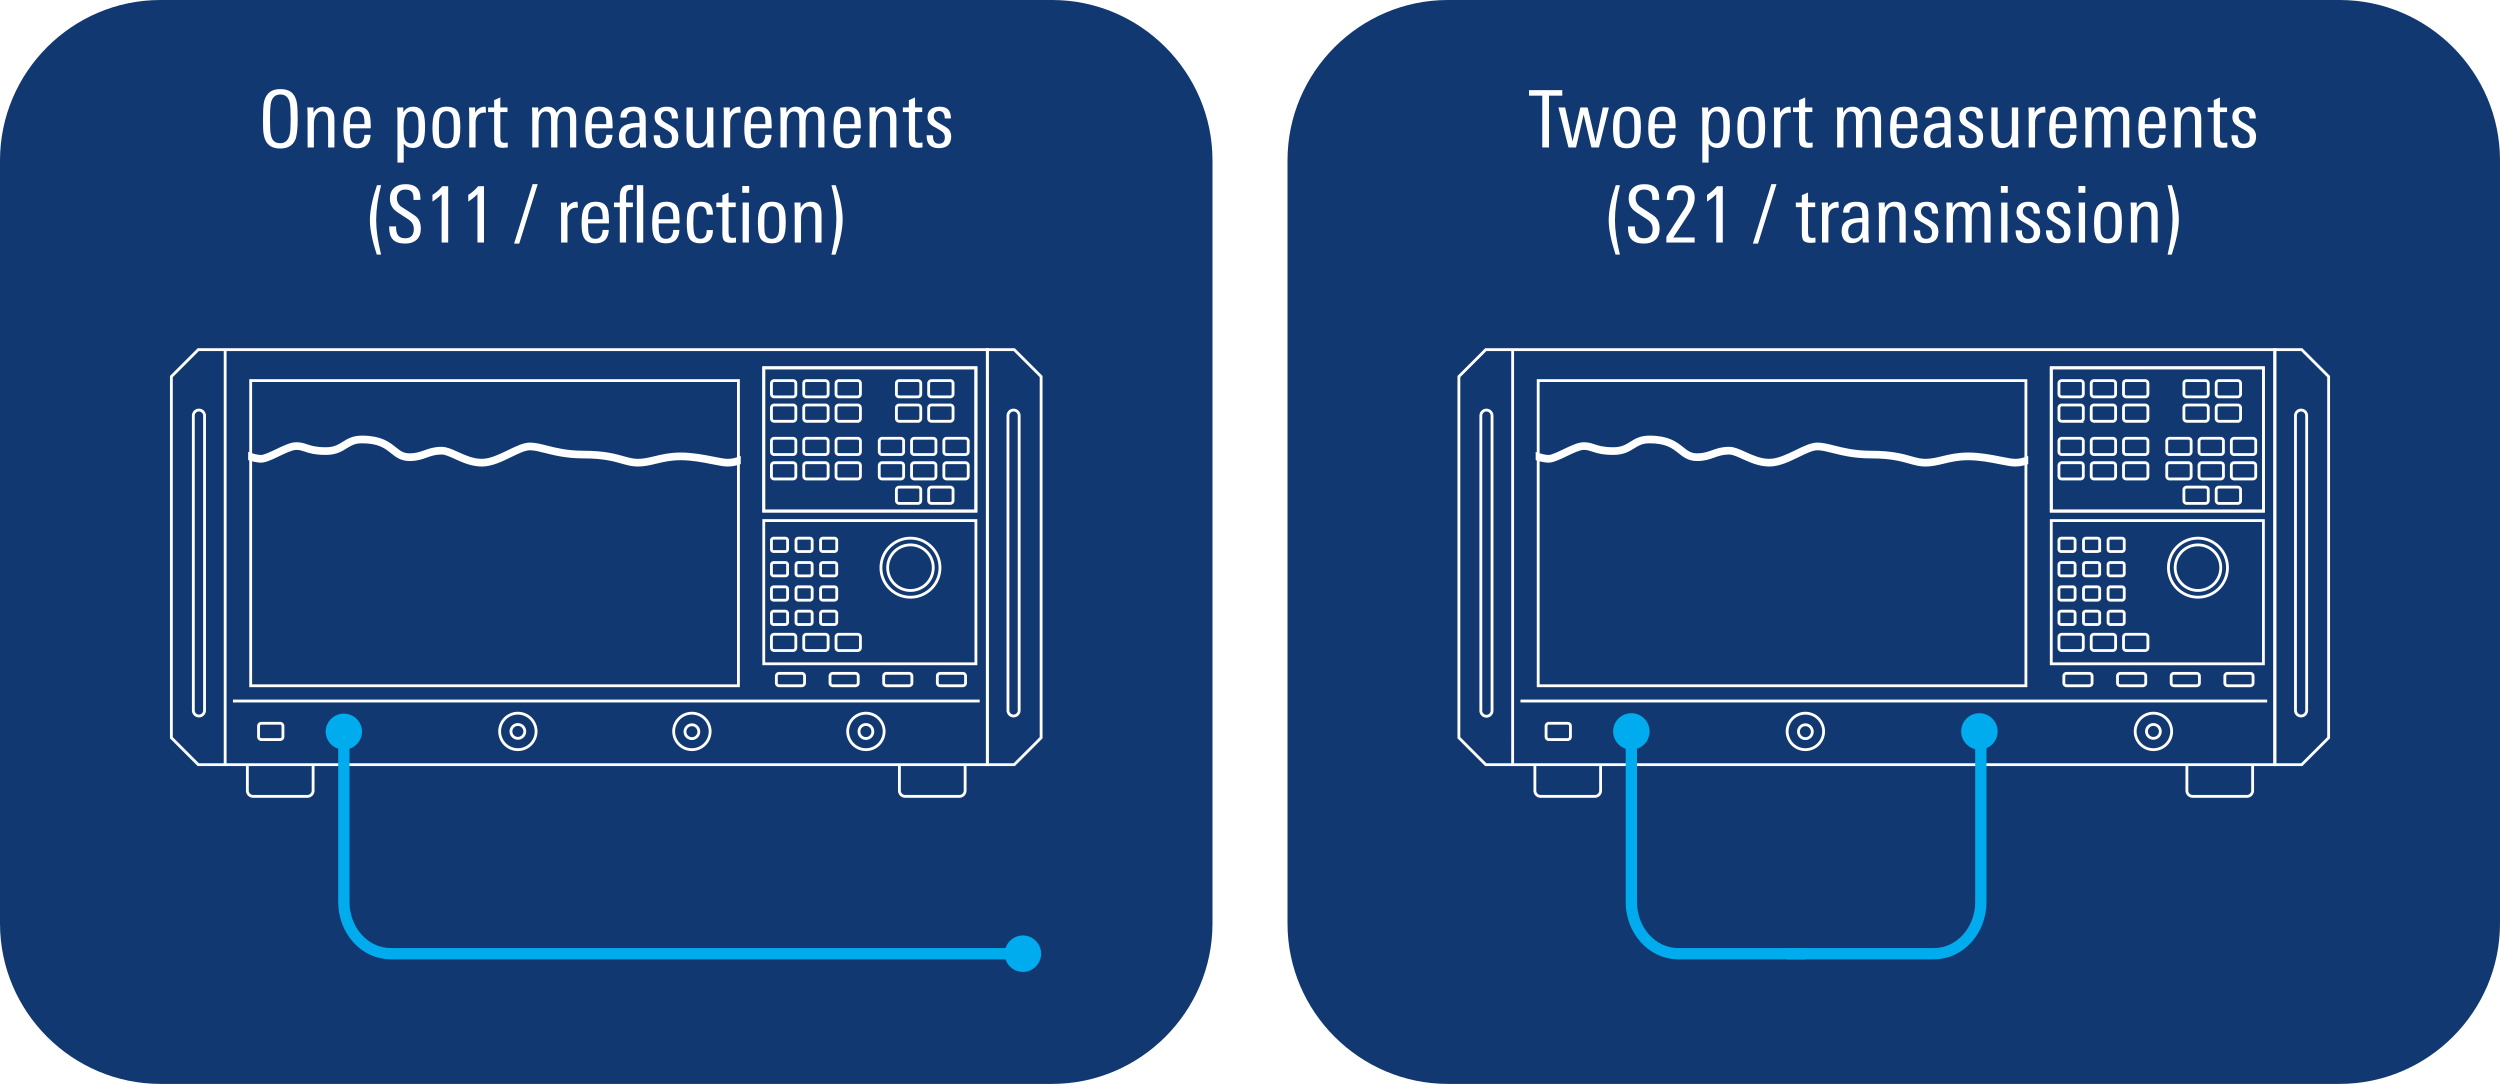 <svg xmlns="http://www.w3.org/2000/svg" xmlns:xlink="http://www.w3.org/1999/xlink" version="1.2" viewBox="0 0 441.797 191.547"><defs><symbol id="a" overflow="visible"><path d="M5.969-9.156H3.625V0H2.437v-9.156H.095v-.969h5.875zm0 0"/></symbol><symbol id="b" overflow="visible"><path d="M9.156-7.063L7.391 0H6.062L4.688-5.844 3.345 0H2.016L.234-7.063h1.188l1.312 6.016L4.11-7.063h1.282l1.406 6.016 1.281-6.016zm0 0"/></symbol><symbol id="c" overflow="visible"><path d="M5.578-3.563c0 1.282-.148 2.188-.437 2.72-.368.655-1.047.984-2.047.984C2.07.14 1.39-.188 1.047-.844c-.262-.488-.39-1.363-.39-2.625 0-1.219.14-2.097.421-2.64.375-.727 1.07-1.094 2.094-1.094 1.02 0 1.695.34 2.031 1.016.25.48.375 1.355.375 2.625zm-1.156.75V-3.89c0-.8-.047-1.359-.14-1.671-.18-.563-.555-.844-1.126-.844-.617 0-1.015.304-1.203.906-.105.313-.156.86-.156 1.64v1c0 .688.05 1.172.156 1.454.195.5.582.75 1.156.75.551 0 .926-.239 1.125-.719.125-.313.188-.79.188-1.438zm0 0"/></symbol><symbol id="d" overflow="visible"><path d="M5.484-3.375H1.797v.484c0 .72.062 1.235.187 1.547.188.461.551.688 1.094.688.813 0 1.238-.52 1.281-1.563h1.094C5.38-.645 4.586.141 3.078.141c-.98 0-1.652-.332-2.015-1C.788-1.348.655-2.145.655-3.25c0-1.25.117-2.145.36-2.688.351-.843 1.066-1.265 2.14-1.265 1.008 0 1.688.371 2.031 1.11.196.468.297 1.265.297 2.39zm-1.109-.75c0-.688-.047-1.172-.14-1.453-.18-.55-.54-.828-1.079-.828-.773 0-1.21.453-1.312 1.36a9.65 9.65 0 00-.047.921zm0 0"/></symbol><symbol id="f" overflow="visible"><path d="M5.813-3.656c0 1.18-.106 2.023-.313 2.531C5.187-.312 4.57.094 3.656.094c-.699 0-1.234-.258-1.61-.781v3.359H.939v-8.094c0-.789-.024-1.336-.063-1.64h1.094v.843c.406-.656.988-.984 1.75-.984.875 0 1.469.375 1.781 1.125.207.512.313 1.32.313 2.422zm-1.141-.016c0-.82-.055-1.414-.156-1.781-.188-.613-.559-.922-1.11-.922-.543 0-.93.309-1.156.922-.156.45-.234 1.117-.234 2 0 .867.054 1.476.171 1.828.196.605.602.906 1.22.906.562 0 .937-.36 1.124-1.078.094-.375.14-1 .14-1.875zm0 0"/></symbol><symbol id="g" overflow="visible"><path d="M3.875-6.125a1.932 1.932 0 00-.234-.031c-.532 0-.934.164-1.204.484-.261.324-.39.758-.39 1.297V0H.922v-5.766c0-.476-.016-.91-.047-1.296h1.094v.937c.383-.719.984-1.078 1.797-1.078.07 0 .109.36.109 1.078zm0 0"/></symbol><symbol id="h" overflow="visible"><path d="M3.672 0c-.344.04-.617.063-.813.063-.636 0-1.074-.133-1.312-.407-.188-.25-.281-.695-.281-1.344V-6.25H.203v-.813h1.063v-1.296l1.093-.485v1.781h1.266v.813H2.359v4.438c0 .398.055.664.172.796.114.137.32.204.625.204.063 0 .235-.02.516-.063zm0 0"/></symbol><symbol id="i" overflow="visible"><path d="M8.703 0H7.61v-4.75c0-.508-.046-.875-.14-1.094-.149-.343-.43-.515-.844-.515-.836 0-1.25.64-1.25 1.921V0h-1.11v-4.797c0-.5-.038-.848-.109-1.047-.125-.343-.414-.515-.86-.515-.417 0-.733.21-.952.625-.2.367-.297.836-.297 1.406V0H.937v-5.844c0-.414-.023-.82-.062-1.218h1.11v.937c.374-.719.93-1.078 1.671-1.078.801 0 1.32.36 1.563 1.078.414-.719 1-1.078 1.75-1.078.644 0 1.101.21 1.375.625.238.367.36.96.36 1.781zm0 0"/></symbol><symbol id="j" overflow="visible"><path d="M5.313 0H4.234L4.22-.922C3.739-.234 3.109.11 2.329.11 1.722.11 1.257-.082.936-.469.645-.844.5-1.336.5-1.953c0-1 .383-1.672 1.156-2.016.5-.238 1.328-.363 2.485-.375v-.297c0-.582-.047-.988-.141-1.218-.148-.364-.465-.547-.953-.547-.336 0-.617.093-.844.281-.219.18-.328.438-.328.781v.063H.765v-.063c0-.644.235-1.129.704-1.453.406-.27.945-.406 1.625-.406.812 0 1.375.195 1.687.578.301.355.453.945.453 1.766v2.609c0 .844.024 1.594.079 2.25zM4.14-2.734v-.829h-.282c-1.468 0-2.203.5-2.203 1.5 0 .907.344 1.36 1.032 1.36.519 0 .906-.223 1.156-.672.195-.352.297-.805.297-1.36zm0 0"/></symbol><symbol id="k" overflow="visible"><path d="M4.844-1.938c0 1.375-.742 2.063-2.219 2.063C1.187.125.477-.633.5-2.156h1.11c0 .136.003.265.015.39.063.743.406 1.11 1.031 1.11.707 0 1.063-.364 1.063-1.094 0-.395-.11-.703-.328-.922-.149-.144-.461-.351-.938-.625-.668-.351-1.09-.613-1.265-.781-.356-.32-.532-.754-.532-1.297 0-.602.203-1.066.61-1.39.363-.29.863-.438 1.5-.438.718 0 1.234.172 1.546.516.313.335.473.855.485 1.562H3.703c0-.875-.336-1.313-1-1.313-.293 0-.523.09-.687.266-.168.18-.25.414-.25.703 0 .313.132.586.406.813.133.125.46.328.984.61.57.312.969.573 1.188.78.332.356.5.797.5 1.329zm0 0"/></symbol><symbol id="l" overflow="visible"><path d="M5.719 0H4.625l-.016-.89c-.43.667-1.023 1-1.78 1C1.565.11.936-.614.936-2.063v-5h1.11v4.515c0 .574.047.985.14 1.235.157.398.477.593.97.593.925 0 1.39-.68 1.39-2.047v-4.296h1.125v5.515c0 .543.016 1.059.047 1.547zm0 0"/></symbol><symbol id="m" overflow="visible"><path d="M5.672 0h-1.11v-4.516c0-.601-.042-1.015-.125-1.234-.156-.414-.48-.625-.968-.625-.469 0-.84.234-1.11.703-.21.406-.312.887-.312 1.438V0H.937v-5.516c0-.625-.023-1.14-.062-1.546h1.094v.968c.394-.738 1.008-1.11 1.843-1.11 1.239 0 1.86.731 1.86 2.188zm0 0"/></symbol><symbol id="n" overflow="visible"><path d="M2.672 2.14h-.766C1.094-.36.688-2.378.688-3.921c0-1.656.414-3.723 1.25-6.203h.734c-.586 2.21-.875 4.277-.875 6.203 0 1.688.289 3.711.875 6.063zm0 0"/></symbol><symbol id="o" overflow="visible"><path d="M6.203-2.484c0 .886-.25 1.554-.75 2-.492.449-1.164.671-2.016.671-1 0-1.726-.238-2.171-.718C.828-.988.609-1.723.609-2.734v-.11h1.22v.11c0 .636.1 1.105.312 1.406.25.387.68.578 1.296.578 1.02 0 1.532-.547 1.532-1.64 0-.551-.18-1.005-.532-1.36-.156-.156-.562-.438-1.218-.844-.906-.562-1.496-.984-1.766-1.265C.973-6.36.734-7 .734-7.781c0-.82.266-1.457.797-1.907.477-.414 1.133-.624 1.969-.624 1.75 0 2.625.812 2.625 2.437v.344H4.906v-.235c0-.52-.09-.906-.265-1.156-.243-.289-.637-.437-1.188-.437-.46 0-.824.136-1.094.406-.261.273-.39.637-.39 1.094 0 .586.218 1.07.656 1.453.04.023.52.328 1.438.922.812.511 1.316.882 1.515 1.109.414.469.625 1.102.625 1.89zm0 0"/></symbol><symbol id="p" overflow="visible"><path d="M5.594-7.844c0 .793-.356 1.727-1.063 2.797L1.813-.89h3.78V0h-5v-1.016l3.25-5.046a3.4 3.4 0 00.563-1.875c0-.852-.418-1.282-1.25-1.282-.898 0-1.344.574-1.344 1.719H.673c0-.113.008-.281.031-.5.133-1.414.973-2.125 2.516-2.125 1.582 0 2.375.762 2.375 2.281zm0 0"/></symbol><symbol id="q" overflow="visible"><path d="M4.234 0H3.078v-8.547c-.43.45-.969.887-1.625 1.313v-1.188a7.361 7.361 0 001.75-1.531h1.031zm0 0"/></symbol><symbol id="r" overflow="visible"><path d="M4.234-10.313L.97.188H.063l3.265-10.5zm0 0"/></symbol><symbol id="s" overflow="visible"><path d="M2.094-8.781H.875v-1.203h1.219zM2.047 0H.937v-7.063h1.11zm0 0"/></symbol><symbol id="t" overflow="visible"><path d="M2.797-4.094c0 1.606-.418 3.684-1.25 6.235H.813c.582-2.489.875-4.547.875-6.172 0-1.989-.293-4.02-.875-6.094.007.012.265.012.765 0 .813 2.398 1.219 4.406 1.219 6.031zm0 0"/></symbol><symbol id="u" overflow="visible"><path d="M6.938-5.031c0 1.773-.141 2.992-.422 3.656C6.066-.332 5.176.188 3.844.188c-1.293 0-2.164-.489-2.61-1.47-.21-.456-.34-1.066-.39-1.827C.82-3.41.813-4.047.813-5.016c0-1.257.035-2.148.109-2.671.101-.688.32-1.243.656-1.672.488-.633 1.254-.954 2.297-.954 1.031 0 1.785.293 2.266.876.343.417.566.984.671 1.703.083.554.125 1.453.125 2.703zm-1.235-.063c0-1.312-.055-2.226-.156-2.75-.211-1.008-.766-1.515-1.672-1.515-.96 0-1.531.586-1.719 1.75-.074.468-.11 1.312-.11 2.53 0 1.313.036 2.188.11 2.626.094.574.258.992.5 1.25.27.305.676.453 1.219.453.875 0 1.43-.535 1.672-1.61.101-.468.156-1.378.156-2.734zm0 0"/></symbol><symbol id="v" overflow="visible"><path d="M2.672 2.14h-.766C1.094-.36.688-2.378.688-3.921c0-1.656.414-3.723 1.25-6.203h.734c-.586 2.21-.875 4.277-.875 6.203 0 1.688.289 3.711.875 6.063zm0 0"/></symbol><symbol id="w" overflow="visible"><path d="M6.203-2.484c0 .886-.25 1.554-.75 2-.492.449-1.164.671-2.016.671-1 0-1.726-.238-2.171-.718C.828-.988.609-1.723.609-2.734v-.11h1.22v.11c0 .636.1 1.105.312 1.406.25.387.68.578 1.296.578 1.02 0 1.532-.547 1.532-1.64 0-.551-.18-1.005-.532-1.36-.156-.156-.562-.438-1.218-.844-.906-.562-1.496-.984-1.766-1.265C.973-6.36.734-7 .734-7.781c0-.82.266-1.457.797-1.907.477-.414 1.133-.624 1.969-.624 1.75 0 2.625.812 2.625 2.437v.344H4.906v-.235c0-.52-.09-.906-.265-1.156-.243-.289-.637-.437-1.188-.437-.46 0-.824.136-1.094.406-.261.273-.39.637-.39 1.094 0 .586.218 1.07.656 1.453.04.023.52.328 1.438.922.812.511 1.316.882 1.515 1.109.414.469.625 1.102.625 1.89zm0 0"/></symbol><symbol id="x" overflow="visible"><path d="M4.234 0H3.078v-8.547c-.43.45-.969.887-1.625 1.313v-1.188a7.361 7.361 0 001.75-1.531h1.031zm0 0"/></symbol><symbol id="z" overflow="visible"><path d="M4.234-10.313L.97.188H.063l3.265-10.5zm0 0"/></symbol><symbol id="A" overflow="visible"><path d="M3.875-6.125a1.932 1.932 0 00-.234-.031c-.532 0-.934.164-1.204.484-.261.324-.39.758-.39 1.297V0H.922v-5.766c0-.476-.016-.91-.047-1.296h1.094v.937c.383-.719.984-1.078 1.797-1.078.07 0 .109.36.109 1.078zm0 0"/></symbol><symbol id="B" overflow="visible"><path d="M5.484-3.375H1.797v.484c0 .72.062 1.235.187 1.547.188.461.551.688 1.094.688.813 0 1.238-.52 1.281-1.563h1.094C5.38-.645 4.586.141 3.078.141c-.98 0-1.652-.332-2.015-1C.788-1.348.655-2.145.655-3.25c0-1.25.117-2.145.36-2.688.351-.843 1.066-1.265 2.14-1.265 1.008 0 1.688.371 2.031 1.11.196.468.297 1.265.297 2.39zm-1.109-.75c0-.688-.047-1.172-.14-1.453-.18-.55-.54-.828-1.079-.828-.773 0-1.21.453-1.312 1.36a9.65 9.65 0 00-.047.921zm0 0"/></symbol><symbol id="C" overflow="visible"><path d="M5.438 0H4.313v-10.125h1.125zM3.655-9.297a5.044 5.044 0 00-.437-.015c-.344 0-.578.124-.703.374-.075.18-.11.465-.11.86v1.015H3.61v.813H2.406V0h-1.11v-6.25H.267v-.813h1.03v-.765c0-.758.095-1.305.282-1.64.258-.477.766-.72 1.516-.72.195 0 .383.012.562.032zm0 0"/></symbol><symbol id="D" overflow="visible"><path d="M5.281-2.203C5.281-.641 4.547.14 3.078.14c-1.012 0-1.687-.329-2.031-.985-.262-.488-.39-1.347-.39-2.578 0-1.219.116-2.082.359-2.594.351-.789 1.05-1.187 2.093-1.187.801 0 1.368.183 1.704.547.312.355.468.933.468 1.734H4.188c0-.988-.368-1.484-1.094-1.484-.586 0-.965.312-1.14.937-.095.367-.141 1.012-.141 1.938 0 1.062.078 1.797.234 2.203.176.45.508.672 1 .672.437 0 .742-.156.922-.469.133-.227.207-.586.219-1.078zm0 0"/></symbol><symbol id="E" overflow="visible"><path d="M3.672 0c-.344.04-.617.063-.813.063-.636 0-1.074-.133-1.312-.407-.188-.25-.281-.695-.281-1.344V-6.25H.203v-.813h1.063v-1.296l1.093-.485v1.781h1.266v.813H2.359v4.438c0 .398.055.664.172.796.114.137.32.204.625.204.063 0 .235-.02.516-.063zm0 0"/></symbol><symbol id="F" overflow="visible"><path d="M2.094-8.781H.875v-1.203h1.219zM2.047 0H.937v-7.063h1.11zm0 0"/></symbol><symbol id="G" overflow="visible"><path d="M5.578-3.563c0 1.282-.148 2.188-.437 2.72-.368.655-1.047.984-2.047.984C2.07.14 1.39-.188 1.047-.844c-.262-.488-.39-1.363-.39-2.625 0-1.219.14-2.097.421-2.64.375-.727 1.07-1.094 2.094-1.094 1.02 0 1.695.34 2.031 1.016.25.48.375 1.355.375 2.625zm-1.156.75V-3.89c0-.8-.047-1.359-.14-1.671-.18-.563-.555-.844-1.126-.844-.617 0-1.015.304-1.203.906-.105.313-.156.86-.156 1.64v1c0 .688.05 1.172.156 1.454.195.5.582.75 1.156.75.551 0 .926-.239 1.125-.719.125-.313.188-.79.188-1.438zm0 0"/></symbol><symbol id="H" overflow="visible"><path d="M5.672 0h-1.11v-4.516c0-.601-.042-1.015-.125-1.234-.156-.414-.48-.625-.968-.625-.469 0-.84.234-1.11.703-.21.406-.312.887-.312 1.438V0H.937v-5.516c0-.625-.023-1.14-.062-1.546h1.094v.968c.394-.738 1.008-1.11 1.843-1.11 1.239 0 1.86.731 1.86 2.188zm0 0"/></symbol><symbol id="I" overflow="visible"><path d="M2.797-4.094c0 1.606-.418 3.684-1.25 6.235H.813c.582-2.489.875-4.547.875-6.172 0-1.989-.293-4.02-.875-6.094.007.012.265.012.765 0 .813 2.398 1.219 4.406 1.219 6.031zm0 0"/></symbol></defs><path d="M185.926 191.547H28.348C12.754 191.547 0 178.793 0 163.199V28.348C0 12.758 12.754 0 28.348 0h157.578c15.59 0 28.344 12.758 28.344 28.348v134.851c0 15.594-12.754 28.348-28.344 28.348" fill="#113870"/><path d="M140.145 70.133h-3.325a.493.493 0 01-.492-.492V67.75a.49.49 0 01.492-.492h3.325c.27 0 .492.219.492.492v1.89c0 .27-.223.493-.492.493zm0 0M145.852 70.133h-3.325a.493.493 0 01-.492-.492V67.75a.49.49 0 01.492-.492h3.325c.27 0 .492.219.492.492v1.89c0 .27-.223.493-.492.493zm0 0M151.559 70.133h-3.325a.493.493 0 01-.492-.492V67.75a.49.49 0 01.492-.492h3.325c.27 0 .492.219.492.492v1.89c0 .27-.223.493-.492.493zm0 0M140.145 74.45h-3.325a.493.493 0 01-.492-.493v-1.894c0-.27.219-.493.492-.493h3.325c.27 0 .492.223.492.493v1.894c0 .27-.223.492-.492.492zm0 0M145.852 74.45h-3.325a.493.493 0 01-.492-.493v-1.894c0-.27.219-.493.492-.493h3.325c.27 0 .492.223.492.493v1.894c0 .27-.223.492-.492.492zm0 0M151.559 74.45h-3.325a.493.493 0 01-.492-.493v-1.894c0-.27.219-.493.492-.493h3.325c.27 0 .492.223.492.493v1.894c0 .27-.223.492-.492.492zm0 0M140.145 80.328h-3.325a.493.493 0 01-.492-.492v-1.89a.49.49 0 01.492-.493h3.325c.27 0 .492.219.492.492v1.89c0 .27-.223.493-.492.493zm0 0M145.852 80.328h-3.325a.493.493 0 01-.492-.492v-1.89a.49.49 0 01.492-.493h3.325c.27 0 .492.219.492.492v1.89c0 .27-.223.493-.492.493zm0 0M151.559 80.328h-3.325a.493.493 0 01-.492-.492v-1.89a.49.49 0 01.492-.493h3.325c.27 0 .492.219.492.492v1.89c0 .27-.223.493-.492.493zm0 0M140.145 84.645h-3.325a.493.493 0 01-.492-.493v-1.894c0-.27.219-.492.492-.492h3.325c.27 0 .492.222.492.492v1.894c0 .27-.223.493-.492.493zm0 0M145.852 84.645h-3.325a.493.493 0 01-.492-.493v-1.894c0-.27.219-.492.492-.492h3.325c.27 0 .492.222.492.492v1.894c0 .27-.223.493-.492.493zm0 0M151.559 84.645h-3.325a.493.493 0 01-.492-.493v-1.894c0-.27.219-.492.492-.492h3.325c.27 0 .492.222.492.492v1.894c0 .27-.223.493-.492.493zm0 0M162.223 70.133h-3.325a.492.492 0 01-.488-.492V67.75a.49.49 0 01.488-.492h3.325a.49.49 0 01.492.492v1.89c0 .27-.219.493-.492.493zm0 0M167.93 70.133h-3.325a.495.495 0 01-.492-.492V67.75c0-.273.223-.492.492-.492h3.325a.49.49 0 01.492.492v1.89c0 .27-.219.493-.492.493zm0 0M162.223 74.45h-3.325a.492.492 0 01-.488-.493v-1.894c0-.27.219-.493.488-.493h3.325c.273 0 .492.223.492.493v1.894c0 .27-.219.492-.492.492zm0 0M167.93 74.45h-3.325a.495.495 0 01-.492-.493v-1.894c0-.27.223-.493.492-.493h3.325c.273 0 .492.223.492.493v1.894c0 .27-.219.492-.492.492zm0 0M159.2 80.328h-3.325a.493.493 0 01-.492-.492v-1.89a.49.49 0 01.492-.493h3.324a.49.49 0 01.488.492v1.89c0 .27-.218.493-.488.493zm0 0M164.902 80.328h-3.32a.493.493 0 01-.492-.492v-1.89a.49.49 0 01.492-.493h3.32a.49.49 0 01.493.492v1.89c0 .27-.22.493-.493.493zm0 0M170.61 80.328h-3.325a.492.492 0 01-.488-.492v-1.89a.49.49 0 01.488-.493h3.324a.49.49 0 01.493.492v1.89c0 .27-.22.493-.493.493zm0 0M159.2 84.645h-3.325a.493.493 0 01-.492-.493v-1.894c0-.27.219-.492.492-.492h3.324c.27 0 .488.222.488.492v1.894c0 .27-.218.493-.488.493zm0 0M164.902 84.645h-3.32a.493.493 0 01-.492-.493v-1.894c0-.27.219-.492.492-.492h3.32c.274 0 .493.222.493.492v1.894c0 .27-.22.493-.493.493zm0 0M170.61 84.645h-3.325a.492.492 0 01-.488-.493v-1.894c0-.27.219-.492.488-.492h3.324c.274 0 .493.222.493.492v1.894c0 .27-.22.493-.493.493zm0 0M162.223 88.96h-3.325a.492.492 0 01-.488-.491v-1.895c0-.27.219-.492.488-.492h3.325c.273 0 .492.223.492.492v1.895c0 .27-.219.492-.492.492zm0 0M167.93 88.96h-3.325a.495.495 0 01-.492-.491v-1.895c0-.27.223-.492.492-.492h3.325c.273 0 .492.223.492.492v1.895c0 .27-.219.492-.492.492zm0 0M141.687 121.187h-4a.493.493 0 01-.492-.492v-1.215c0-.27.22-.492.493-.492h4c.273 0 .492.223.492.492v1.215c0 .27-.22.492-.493.492zm0 0M151.172 121.187h-4.004a.492.492 0 01-.488-.492v-1.215c0-.27.218-.492.488-.492h4.004c.273 0 .492.223.492.492v1.215c0 .27-.219.492-.492.492zm0 0M160.656 121.187h-4.004a.495.495 0 01-.492-.492v-1.215c0-.27.223-.492.492-.492h4.004c.27 0 .492.223.492.492v1.215c0 .27-.222.492-.492.492zm0 0M170.14 121.187h-4.003a.495.495 0 01-.492-.492v-1.215c0-.27.222-.492.492-.492h4.004c.27 0 .492.223.492.492v1.215c0 .27-.223.492-.492.492zm0 0M140.145 114.96h-3.325a.493.493 0 01-.492-.491v-1.89a.49.49 0 01.492-.493h3.325c.27 0 .492.219.492.492v1.89c0 .27-.223.493-.492.493zm0 0M145.852 114.96h-3.325a.493.493 0 01-.492-.491v-1.89a.49.49 0 01.492-.493h3.325c.27 0 .492.219.492.492v1.89c0 .27-.223.493-.492.493zm0 0M151.559 114.96h-3.325a.493.493 0 01-.492-.491v-1.89a.49.49 0 01.492-.493h3.325c.27 0 .492.219.492.492v1.89c0 .27-.223.493-.492.493zm0 0M138.777 110.363h-2.047a.402.402 0 01-.402-.402v-1.555c0-.222.18-.402.402-.402h2.047c.223 0 .407.18.407.402v1.555a.405.405 0 01-.407.402zm0 0M143.121 110.363h-2.047a.405.405 0 01-.406-.402v-1.555c0-.222.184-.402.406-.402h2.047c.223 0 .402.18.402.402v1.555c0 .223-.18.402-.402.402zm0 0M147.46 110.363h-2.046a.402.402 0 01-.402-.402v-1.555c0-.222.18-.402.402-.402h2.047c.223 0 .406.18.406.402v1.555a.405.405 0 01-.406.402zm0 0M138.777 106.066h-2.047a.405.405 0 01-.402-.406v-1.55c0-.223.18-.407.402-.407h2.047c.223 0 .407.184.407.406v1.551a.408.408 0 01-.407.406zm0 0M143.121 106.066h-2.047a.408.408 0 01-.406-.406v-1.55c0-.223.184-.407.406-.407h2.047c.223 0 .402.184.402.406v1.551c0 .223-.18.406-.402.406zm0 0M147.46 106.066h-2.046a.405.405 0 01-.402-.406v-1.55c0-.223.18-.407.402-.407h2.047c.223 0 .406.184.406.406v1.551a.408.408 0 01-.406.406zm0 0M138.777 101.766h-2.047a.404.404 0 01-.402-.403V99.81c0-.223.18-.403.402-.403h2.047c.223 0 .407.18.407.403v1.554a.408.408 0 01-.407.403zm0 0M143.121 101.766h-2.047a.408.408 0 01-.406-.403V99.81c0-.223.184-.403.406-.403h2.047c.223 0 .402.18.402.403v1.554c0 .219-.18.403-.402.403zm0 0M147.46 101.766h-2.046a.404.404 0 01-.402-.403V99.81c0-.223.18-.403.402-.403h2.047c.223 0 .406.18.406.403v1.554a.408.408 0 01-.406.403zm0 0M138.777 97.465h-2.047a.402.402 0 01-.402-.403v-1.554c0-.219.18-.403.402-.403h2.047c.223 0 .407.184.407.403v1.555a.405.405 0 01-.407.402zm0 0M143.121 97.465h-2.047a.405.405 0 01-.406-.403v-1.554c0-.219.184-.403.406-.403h2.047c.223 0 .402.184.402.403v1.555c0 .222-.18.402-.402.402zm0 0M147.46 97.465h-2.046a.402.402 0 01-.402-.403v-1.554c0-.219.18-.403.402-.403h2.047c.223 0 .406.184.406.403v1.555a.405.405 0 01-.406.402zm0 0M166.11 100.32a5.216 5.216 0 01-5.215 5.215 5.216 5.216 0 01-5.215-5.215 5.216 5.216 0 015.215-5.215 5.216 5.216 0 015.214 5.215zm0 0" fill="none" stroke="#fff" stroke-width=".5" stroke-miterlimit="10"/><path d="M172.46 117.309H134.97V91.996h37.492zm0 0M172.46 90.316H134.97V65.004h37.492zm0 0" fill="none" stroke="#fff" stroke-width=".5" stroke-miterlimit="10"/><path d="M172.46 90.316H134.97V65.004h37.492zm0 0M125.492 129.254a3.22 3.22 0 11-6.441.004 3.22 3.22 0 016.441-.004zm0 0M94.738 129.254a3.22 3.22 0 11-6.441 0 3.22 3.22 0 016.441 0zm0 0" fill="none" stroke="#fff" stroke-width=".5" stroke-miterlimit="10"/><path d="M63.984 129.254a3.218 3.218 0 11-6.438 0 3.22 3.22 0 016.438 0" fill="#00abee"/><path d="M156.242 129.254a3.22 3.22 0 11-6.44.005 3.22 3.22 0 016.44-.005zm0 0M49.508 130.695h-3.324a.493.493 0 01-.493-.492v-1.894c0-.27.22-.493.493-.493h3.324c.27 0 .492.223.492.493v1.894c0 .27-.223.492-.492.492zm0 0M55.332 135.133v4.586c0 .558-.46 1.015-1.02 1.015h-9.578a1.02 1.02 0 01-1.02-1.015v-4.586" fill="none" stroke="#fff" stroke-width=".5" stroke-miterlimit="10"/><path d="M174.484 135.133H39.79V61.785h134.695zm0 0M39.79 135.133h-4.75l-4.755-4.758V66.543l4.754-4.754h4.75zm0 0" fill="none" stroke="#fff" stroke-width=".5" stroke-miterlimit="10"/><path d="M36.148 73.457a.994.994 0 00-.992-.992.994.994 0 00-.992.992v52.082c0 .547.445.992.992.992a.994.994 0 00.992-.992zm0 0M92.738 129.254a1.221 1.221 0 11-2.442.003 1.221 1.221 0 012.442-.003zm0 0M123.492 129.254a1.221 1.221 0 11-2.44.003 1.221 1.221 0 012.44-.003zm0 0M154.242 129.254a1.219 1.219 0 11-2.437 0 1.218 1.218 0 112.438 0zm0 0M164.922 100.32a4.03 4.03 0 01-4.027 4.028 4.03 4.03 0 01-4.028-4.028 4.03 4.03 0 014.028-4.027 4.03 4.03 0 014.027 4.027zm0 0M158.941 135.133v4.586c0 .558.457 1.015 1.016 1.015h9.582c.559 0 1.016-.457 1.016-1.015v-4.586M174.484 135.133h4.746l4.754-4.758V66.543l-4.754-4.754h-4.746zm0 0" fill="none" stroke="#fff" stroke-width=".5" stroke-miterlimit="10"/><path d="M178.125 73.457a.99.99 0 111.98 0v52.082a.99.99 0 11-1.98 0zm0 0M41.168 123.883h131.957" fill="none" stroke="#fff" stroke-width=".5" stroke-miterlimit="10"/><path d="M49.328 80.625c1.094-.523 2.332-1.121 3.027-1.121.594 0 .973.129 1.5.305.778.261 1.75.582 3.727.582 1.832 0 2.816-.614 3.684-1.157.77-.48 1.43-.894 2.691-.894 2.945 0 4.059.89 5.14 1.754.848.676 1.727 1.379 3.298 1.379 1.316 0 2.187-.313 3.03-.614.782-.277 1.516-.539 2.63-.539.597 0 1.398.364 2.324.79 1.308.593 2.937 1.335 4.77 1.335 1.769 0 3.617-.898 5.242-1.691 1.254-.61 2.437-1.184 3.246-1.184.75 0 1.586.211 2.648.477 1.695.43 3.809.96 6.848.96 3.472 0 5.289.516 6.746.927.969.273 1.809.511 2.84.511 1.172 0 2.187-.246 3.265-.504 1.246-.3 2.54-.613 4.309-.613 1.969 0 3.953.39 5.547.707 1.152.23 2.066.41 2.746.41.988 0 1.797-.238 2.316-.441v-1.336l-.074-.121c-.012.004-.933.539-2.242.539-.547 0-1.445-.176-2.484-.383-1.649-.328-3.707-.734-5.809-.734-1.93 0-3.363.347-4.629.652-1.039.25-1.934.465-2.945.465-.844 0-1.563-.203-2.469-.457-1.457-.414-3.457-.977-7.117-.977-2.871 0-4.89-.511-6.516-.922-1.105-.277-2.062-.52-2.98-.52-1.121 0-2.442.645-3.84 1.325-1.496.727-3.192 1.55-4.649 1.55-1.539 0-2.953-.644-4.203-1.214-1.074-.488-1.996-.91-2.89-.91-1.348 0-2.23.316-3.082.621-.77.273-1.496.531-2.578.531-1.094 0-1.665-.453-2.45-1.082-1.144-.914-2.57-2.05-5.988-2.05-1.652 0-2.586.585-3.41 1.101-.817.512-1.524.953-2.965.953-1.754 0-2.574-.273-3.297-.515-.574-.192-1.117-.372-1.93-.372-1.007 0-2.332.637-3.613 1.254-.965.461-2.16 1.032-2.668 1-1.226-.086-2.183-.547-2.191-.554l-.028.058v1.395c.489.18 1.239.394 2.125.457.86.054 2.016-.492 3.348-1.133" fill="#fff"/><path d="M130.492 121.187H44.301v-53.93h86.191zm0 0" fill="none" stroke="#fff" stroke-width=".5" stroke-miterlimit="10"/><path d="M183.984 168.54a3.22 3.22 0 11-3.219-3.223 3.22 3.22 0 013.22 3.222" fill="#00abee"/><path d="M180.766 168.54H69.094c-4.813 0-8.328-4.294-8.328-9.106v-30.18" fill="none" stroke="#00abee" stroke-width="2" stroke-miterlimit="10"/><path d="M413.45 191.547H255.87c-15.59 0-28.344-12.754-28.344-28.348V28.348C227.527 12.758 240.281 0 255.871 0H413.45c15.594 0 28.348 12.758 28.348 28.348v134.851c0 15.594-12.754 28.348-28.348 28.348" fill="#113870"/><path d="M367.668 70.133h-3.324a.492.492 0 01-.489-.492V67.75a.49.49 0 01.489-.492h3.324a.49.49 0 01.492.492v1.89c0 .27-.219.493-.492.493zm0 0M373.375 70.133h-3.324a.495.495 0 01-.492-.492V67.75c0-.273.222-.492.492-.492h3.324a.49.49 0 01.492.492v1.89c0 .27-.219.493-.492.493zm0 0M379.082 70.133h-3.324a.495.495 0 01-.492-.492V67.75c0-.273.222-.492.492-.492h3.324a.49.49 0 01.492.492v1.89c0 .27-.219.493-.492.493zm0 0M367.668 74.45h-3.324a.492.492 0 01-.489-.493v-1.894c0-.27.22-.493.489-.493h3.324c.273 0 .492.223.492.493v1.894c0 .27-.219.492-.492.492zm0 0M373.375 74.45h-3.324a.495.495 0 01-.492-.493v-1.894c0-.27.222-.493.492-.493h3.324c.273 0 .492.223.492.493v1.894c0 .27-.219.492-.492.492zm0 0M379.082 74.45h-3.324a.495.495 0 01-.492-.493v-1.894c0-.27.222-.493.492-.493h3.324c.273 0 .492.223.492.493v1.894c0 .27-.219.492-.492.492zm0 0M367.668 80.328h-3.324a.492.492 0 01-.489-.492v-1.89a.49.49 0 01.489-.493h3.324a.49.49 0 01.492.492v1.89c0 .27-.219.493-.492.493zm0 0M373.375 80.328h-3.324a.495.495 0 01-.492-.492v-1.89c0-.274.222-.493.492-.493h3.324a.49.49 0 01.492.492v1.89c0 .27-.219.493-.492.493zm0 0M379.082 80.328h-3.324a.495.495 0 01-.492-.492v-1.89c0-.274.222-.493.492-.493h3.324a.49.49 0 01.492.492v1.89c0 .27-.219.493-.492.493zm0 0M367.668 84.645h-3.324a.492.492 0 01-.489-.493v-1.894c0-.27.22-.492.489-.492h3.324c.273 0 .492.222.492.492v1.894c0 .27-.219.493-.492.493zm0 0M373.375 84.645h-3.324a.495.495 0 01-.492-.493v-1.894c0-.27.222-.492.492-.492h3.324c.273 0 .492.222.492.492v1.894c0 .27-.219.493-.492.493zm0 0M379.082 84.645h-3.324a.495.495 0 01-.492-.493v-1.894c0-.27.222-.492.492-.492h3.324c.273 0 .492.222.492.492v1.894c0 .27-.219.493-.492.493zm0 0M389.75 70.133h-3.324a.495.495 0 01-.492-.492V67.75c0-.273.222-.492.492-.492h3.324c.27 0 .492.219.492.492v1.89c0 .27-.222.493-.492.493zm0 0M395.457 70.133h-3.324a.495.495 0 01-.492-.492V67.75c0-.273.222-.492.492-.492h3.324c.27 0 .492.219.492.492v1.89c0 .27-.222.493-.492.493zm0 0M389.75 74.45h-3.324a.495.495 0 01-.492-.493v-1.894c0-.27.222-.493.492-.493h3.324c.27 0 .492.223.492.493v1.894c0 .27-.222.492-.492.492zm0 0M395.457 74.45h-3.324a.495.495 0 01-.492-.493v-1.894c0-.27.222-.493.492-.493h3.324c.27 0 .492.223.492.493v1.894c0 .27-.222.492-.492.492zm0 0M386.723 80.328h-3.325a.495.495 0 01-.492-.492v-1.89c0-.274.223-.493.492-.493h3.325a.49.49 0 01.492.492v1.89c0 .27-.219.493-.492.493zm0 0M392.43 80.328h-3.325a.495.495 0 01-.492-.492v-1.89c0-.274.223-.493.492-.493h3.325a.49.49 0 01.492.492v1.89c0 .27-.219.493-.492.493zm0 0M398.137 80.328h-3.325a.495.495 0 01-.492-.492v-1.89c0-.274.223-.493.493-.493h3.324c.27 0 .492.219.492.492v1.89c0 .27-.223.493-.492.493zm0 0M386.723 84.645h-3.325a.495.495 0 01-.492-.493v-1.894c0-.27.223-.492.492-.492h3.325c.273 0 .492.222.492.492v1.894c0 .27-.219.493-.492.493zm0 0M392.43 84.645h-3.325a.495.495 0 01-.492-.493v-1.894c0-.27.223-.492.492-.492h3.325c.273 0 .492.222.492.492v1.894c0 .27-.219.493-.492.493zm0 0M398.137 84.645h-3.325a.495.495 0 01-.492-.493v-1.894c0-.27.223-.492.493-.492h3.324c.27 0 .492.222.492.492v1.894c0 .27-.223.493-.492.493zm0 0M389.75 88.96h-3.324a.495.495 0 01-.492-.491v-1.895c0-.27.222-.492.492-.492h3.324c.27 0 .492.223.492.492v1.895c0 .27-.222.492-.492.492zm0 0M395.457 88.96h-3.324a.495.495 0 01-.492-.491v-1.895c0-.27.222-.492.492-.492h3.324c.27 0 .492.223.492.492v1.895c0 .27-.222.492-.492.492zm0 0M369.215 121.187h-4.004a.495.495 0 01-.492-.492v-1.215c0-.27.222-.492.492-.492h4.004c.27 0 .492.223.492.492v1.215c0 .27-.223.492-.492.492zm0 0M378.7 121.187h-4.005a.495.495 0 01-.492-.492v-1.215c0-.27.223-.492.492-.492h4.004c.27 0 .492.223.492.492v1.215c0 .27-.222.492-.492.492zm0 0M388.184 121.187h-4.004a.495.495 0 01-.493-.492v-1.215c0-.27.223-.492.493-.492h4.004c.27 0 .492.223.492.492v1.215c0 .27-.223.492-.492.492zm0 0M397.668 121.187h-4.004a.493.493 0 01-.492-.492v-1.215c0-.27.219-.492.492-.492h4.004c.27 0 .492.223.492.492v1.215c0 .27-.222.492-.492.492zm0 0M367.668 114.96h-3.324a.492.492 0 01-.489-.491v-1.89a.49.49 0 01.489-.493h3.324a.49.49 0 01.492.492v1.89c0 .27-.219.493-.492.493zm0 0M373.375 114.96h-3.324a.495.495 0 01-.492-.491v-1.89c0-.274.222-.493.492-.493h3.324a.49.49 0 01.492.492v1.89c0 .27-.219.493-.492.493zm0 0M379.082 114.96h-3.324a.495.495 0 01-.492-.491v-1.89c0-.274.222-.493.492-.493h3.324a.49.49 0 01.492.492v1.89c0 .27-.219.493-.492.493zm0 0M366.305 110.363h-2.047a.402.402 0 01-.403-.402v-1.555c0-.222.18-.402.403-.402h2.047c.222 0 .402.18.402.402v1.555c0 .223-.18.402-.402.402zm0 0M370.648 110.363h-2.046a.403.403 0 01-.407-.402v-1.555c0-.222.18-.402.407-.402h2.046c.22 0 .403.18.403.402v1.555a.404.404 0 01-.403.402zm0 0M374.988 110.363h-2.047a.402.402 0 01-.402-.402v-1.555c0-.222.18-.402.402-.402h2.047c.223 0 .407.18.407.402v1.555a.405.405 0 01-.407.402zm0 0M366.305 106.066h-2.047a.405.405 0 01-.403-.406v-1.55c0-.223.18-.407.403-.407h2.047c.222 0 .402.184.402.406v1.551c0 .223-.18.406-.402.406zm0 0M370.648 106.066h-2.046a.406.406 0 01-.407-.406v-1.55c0-.223.18-.407.407-.407h2.046c.22 0 .403.184.403.406v1.551a.408.408 0 01-.403.406zm0 0M374.988 106.066h-2.047a.405.405 0 01-.402-.406v-1.55c0-.223.18-.407.402-.407h2.047c.223 0 .407.184.407.406v1.551a.408.408 0 01-.407.406zm0 0M366.305 101.766h-2.047a.404.404 0 01-.403-.403V99.81c0-.223.18-.403.403-.403h2.047c.222 0 .402.18.402.403v1.554c0 .219-.18.403-.402.403zm0 0M370.648 101.766h-2.046a.405.405 0 01-.407-.403V99.81c0-.223.18-.403.407-.403h2.046c.22 0 .403.18.403.403v1.554a.407.407 0 01-.403.403zm0 0M374.988 101.766h-2.047a.404.404 0 01-.402-.403V99.81c0-.223.18-.403.402-.403h2.047c.223 0 .407.18.407.403v1.554a.408.408 0 01-.407.403zm0 0M366.305 97.465h-2.047a.402.402 0 01-.403-.403v-1.554c0-.219.18-.403.403-.403h2.047c.222 0 .402.184.402.403v1.555c0 .222-.18.402-.402.402zm0 0M370.648 97.465h-2.046a.403.403 0 01-.407-.403v-1.554c0-.219.18-.403.407-.403h2.046c.22 0 .403.184.403.403v1.555a.404.404 0 01-.403.402zm0 0M374.988 97.465h-2.047a.402.402 0 01-.402-.403v-1.554c0-.219.18-.403.402-.403h2.047c.223 0 .407.184.407.403v1.555a.405.405 0 01-.407.402zm0 0M393.637 100.32a5.216 5.216 0 01-5.215 5.215 5.216 5.216 0 01-5.215-5.215 5.216 5.216 0 015.215-5.215 5.216 5.216 0 015.215 5.215zm0 0" fill="none" stroke="#fff" stroke-width=".5" stroke-miterlimit="10"/><path d="M399.988 117.309h-37.492V91.996h37.492zm0 0M399.988 90.316h-37.492V65.004h37.492zm0 0" fill="none" stroke="#fff" stroke-width=".5" stroke-miterlimit="10"/><path d="M399.988 90.316h-37.492V65.004h37.492zm0 0" fill="none" stroke="#fff" stroke-width=".5" stroke-miterlimit="10"/><path d="M353.016 129.254a3.22 3.22 0 11-6.44.005 3.22 3.22 0 016.44-.005" fill="#00abee"/><path d="M322.266 129.254a3.22 3.22 0 11-6.443.005 3.22 3.22 0 016.443-.005zm0 0" fill="none" stroke="#fff" stroke-width=".5" stroke-miterlimit="10"/><path d="M291.512 129.254a3.22 3.22 0 11-6.442 0 3.22 3.22 0 016.442 0" fill="#00abee"/><path d="M383.77 129.254a3.22 3.22 0 11-6.442 0 3.22 3.22 0 016.442 0zm0 0M277.031 130.695h-3.32a.493.493 0 01-.492-.492v-1.894c0-.27.219-.493.492-.493h3.32c.274 0 .492.223.492.493v1.894c0 .27-.218.492-.492.492zm0 0M282.855 135.133v4.586c0 .558-.457 1.015-1.015 1.015h-9.582a1.019 1.019 0 01-1.016-1.015v-4.586" fill="none" stroke="#fff" stroke-width=".5" stroke-miterlimit="10"/><path d="M402.008 135.133H267.313V61.785h134.695zm0 0M267.312 135.133h-4.746l-4.753-4.758V66.543l4.753-4.754h4.746zm0 0" fill="none" stroke="#fff" stroke-width=".5" stroke-miterlimit="10"/><path d="M263.672 73.457a.99.99 0 10-1.98 0v52.082a.991.991 0 101.98 0zm0 0M320.266 129.254a1.221 1.221 0 11-2.44.003 1.221 1.221 0 012.44-.003zm0 0M381.77 129.254a1.221 1.221 0 11-2.443.003 1.221 1.221 0 012.443-.003zm0 0M392.45 100.32a4.027 4.027 0 11-8.056 0 4.027 4.027 0 018.055 0zm0 0M386.465 135.133v4.586c0 .558.46 1.015 1.02 1.015h9.581c.559 0 1.016-.457 1.016-1.015v-4.586M402.008 135.133h4.75l4.754-4.758V66.543l-4.754-4.754h-4.75zm0 0" fill="none" stroke="#fff" stroke-width=".5" stroke-miterlimit="10"/><path d="M405.652 73.457a.99.99 0 111.98 0v52.082a.99.99 0 11-1.98 0zm0 0M268.695 123.883h131.957" fill="none" stroke="#fff" stroke-width=".5" stroke-miterlimit="10"/><path d="M276.855 80.625c1.09-.523 2.329-1.121 3.024-1.121.594 0 .976.129 1.5.305.781.261 1.754.582 3.726.582 1.836 0 2.817-.614 3.688-1.157.766-.48 1.426-.894 2.691-.894 2.942 0 4.059.89 5.137 1.754.852.676 1.727 1.379 3.3 1.379 1.317 0 2.188-.313 3.032-.614.781-.277 1.516-.539 2.625-.539.602 0 1.399.364 2.328.79 1.309.593 2.934 1.335 4.77 1.335 1.77 0 3.613-.898 5.242-1.691 1.254-.61 2.434-1.184 3.242-1.184.754 0 1.59.211 2.649.477 1.699.43 3.812.96 6.851.96 3.473 0 5.285.516 6.746.927.969.273 1.809.511 2.836.511 1.176 0 2.192-.246 3.266-.504 1.25-.3 2.539-.613 4.312-.613 1.97 0 3.95.39 5.547.707 1.153.23 2.063.41 2.746.41.989 0 1.793-.238 2.313-.441v-1.336l-.074-.121c-.008.004-.93.539-2.239.539-.55 0-1.445-.176-2.484-.383-1.652-.328-3.707-.734-5.809-.734-1.933 0-3.367.347-4.629.652-1.039.25-1.933.465-2.949.465-.84 0-1.558-.203-2.469-.457-1.457-.414-3.453-.977-7.113-.977-2.87 0-4.894-.511-6.52-.922-1.105-.277-2.058-.52-2.98-.52-1.12 0-2.441.645-3.836 1.325-1.496.727-3.191 1.55-4.648 1.55-1.54 0-2.957-.644-4.207-1.214-1.07-.488-1.996-.91-2.89-.91-1.345 0-2.227.316-3.083.621-.77.273-1.496.531-2.574.531-1.098 0-1.664-.453-2.453-1.082-1.145-.914-2.567-2.05-5.985-2.05-1.652 0-2.59.585-3.41 1.101-.82.512-1.527.953-2.969.953-1.753 0-2.57-.273-3.296-.515-.57-.192-1.114-.372-1.93-.372-1.004 0-2.328.637-3.613 1.254-.961.461-2.16 1.032-2.668 1-1.227-.086-2.18-.547-2.188-.554l-.027.058v1.395c.488.18 1.238.394 2.121.457.863.054 2.016-.492 3.352-1.133" fill="#fff"/><path d="M358.016 121.187h-86.188v-53.93h86.188zm0 0" fill="none" stroke="#fff" stroke-width=".5" stroke-miterlimit="10"/><path d="M319.043 168.54h-22.422c-4.812 0-8.332-4.294-8.332-9.106v-30.18" fill="none" stroke="#00abee" stroke-width="2" stroke-miterlimit="10"/><path d="M315.824 168.54h25.895c4.816 0 8.332-4.294 8.332-9.106v-30.18" fill="none" stroke="#00abee" stroke-width="2" stroke-miterlimit="10"/><use height="100%" width="100%" y="39.101" x="286.377" xlink:href="#a" fill="#fff" transform="translate(-16.262 -13.043)"/><use height="100%" width="100%" y="39.101" x="291.431" xlink:href="#b" fill="#fff" transform="translate(-16.262 -13.043)"/><g fill="#fff" transform="translate(-16.262 -13.043)"><use height="100%" width="100%" y="39.101" x="300.657" xlink:href="#c"/><use height="100%" width="100%" y="39.101" x="306.887" xlink:href="#d"/><use height="100%" width="100%" y="39.101" x="312.991" xlink:href="#e"/><use height="100%" width="100%" y="39.101" x="316.155" xlink:href="#f"/><use height="100%" width="100%" y="39.101" x="322.623" xlink:href="#c"/><use height="100%" width="100%" y="39.101" x="328.853" xlink:href="#g"/><use height="100%" width="100%" y="39.101" x="332.913" xlink:href="#h"/><use height="100%" width="100%" y="39.101" x="336.819" xlink:href="#e"/><use height="100%" width="100%" y="39.101" x="339.983" xlink:href="#i"/><use height="100%" width="100%" y="39.101" x="349.629" xlink:href="#d"/><use height="100%" width="100%" y="39.101" x="355.733" xlink:href="#j"/><use height="100%" width="100%" y="39.101" x="361.879" xlink:href="#k"/><use height="100%" width="100%" y="39.101" x="367.241" xlink:href="#l"/><use height="100%" width="100%" y="39.101" x="373.849" xlink:href="#g"/></g><g fill="#fff" transform="translate(-16.262 -13.043)"><use height="100%" width="100%" y="39.101" x="377.741" xlink:href="#d"/><use height="100%" width="100%" y="39.101" x="383.845" xlink:href="#i"/><use height="100%" width="100%" y="39.101" x="393.491" xlink:href="#d"/><use height="100%" width="100%" y="39.101" x="399.595" xlink:href="#m"/><use height="100%" width="100%" y="39.101" x="406.203" xlink:href="#h"/><use height="100%" width="100%" y="39.101" x="410.109" xlink:href="#k"/></g><g fill="#fff" transform="translate(-16.262 -13.043)"><use height="100%" width="100%" y="55.901" x="299.859" xlink:href="#n"/><use height="100%" width="100%" y="55.901" x="303.345" xlink:href="#o"/><use height="100%" width="100%" y="55.901" x="310.149" xlink:href="#p"/><use height="100%" width="100%" y="55.901" x="316.477" xlink:href="#q"/><use height="100%" width="100%" y="55.901" x="322.805" xlink:href="#e"/><use height="100%" width="100%" y="55.901" x="325.969" xlink:href="#r"/><use height="100%" width="100%" y="55.901" x="330.253" xlink:href="#e"/><use height="100%" width="100%" y="55.901" x="333.417" xlink:href="#h"/><use height="100%" width="100%" y="55.901" x="337.323" xlink:href="#g"/></g><g fill="#fff" transform="translate(-16.262 -13.043)"><use height="100%" width="100%" y="55.901" x="341.215" xlink:href="#j"/><use height="100%" width="100%" y="55.901" x="347.361" xlink:href="#m"/><use height="100%" width="100%" y="55.901" x="353.969" xlink:href="#k"/><use height="100%" width="100%" y="55.901" x="359.331" xlink:href="#i"/><use height="100%" width="100%" y="55.901" x="368.977" xlink:href="#s"/><use height="100%" width="100%" y="55.901" x="371.959" xlink:href="#k"/><use height="100%" width="100%" y="55.901" x="377.321" xlink:href="#k"/><use height="100%" width="100%" y="55.901" x="382.683" xlink:href="#s"/><use height="100%" width="100%" y="55.901" x="385.665" xlink:href="#c"/><use height="100%" width="100%" y="55.901" x="391.895" xlink:href="#m"/><use height="100%" width="100%" y="55.901" x="398.503" xlink:href="#t"/></g><g fill="#fff" transform="translate(-16.262 -13.043)"><use height="100%" width="100%" y="39.101" x="61.929" xlink:href="#u"/><use height="100%" width="100%" y="39.101" x="69.685" xlink:href="#m"/><use height="100%" width="100%" y="39.101" x="76.293" xlink:href="#d"/><use height="100%" width="100%" y="39.101" x="82.397" xlink:href="#e"/><use height="100%" width="100%" y="39.101" x="85.561" xlink:href="#f"/><use height="100%" width="100%" y="39.101" x="92.029" xlink:href="#c"/><use height="100%" width="100%" y="39.101" x="98.259" xlink:href="#g"/><use height="100%" width="100%" y="39.101" x="102.319" xlink:href="#h"/><use height="100%" width="100%" y="39.101" x="106.225" xlink:href="#e"/><use height="100%" width="100%" y="39.101" x="109.389" xlink:href="#i"/><use height="100%" width="100%" y="39.101" x="119.035" xlink:href="#d"/><use height="100%" width="100%" y="39.101" x="125.139" xlink:href="#j"/><use height="100%" width="100%" y="39.101" x="131.285" xlink:href="#k"/><use height="100%" width="100%" y="39.101" x="136.647" xlink:href="#l"/><use height="100%" width="100%" y="39.101" x="143.255" xlink:href="#g"/></g><g fill="#fff" transform="translate(-16.262 -13.043)"><use height="100%" width="100%" y="39.101" x="147.147" xlink:href="#d"/><use height="100%" width="100%" y="39.101" x="153.251" xlink:href="#i"/><use height="100%" width="100%" y="39.101" x="162.897" xlink:href="#d"/><use height="100%" width="100%" y="39.101" x="169.001" xlink:href="#m"/><use height="100%" width="100%" y="39.101" x="175.609" xlink:href="#h"/><use height="100%" width="100%" y="39.101" x="179.515" xlink:href="#k"/></g><g fill="#fff" transform="translate(-16.262 -13.043)"><use height="100%" width="100%" y="55.901" x="80.941" xlink:href="#v"/><use height="100%" width="100%" y="55.901" x="84.427" xlink:href="#w"/><use height="100%" width="100%" y="55.901" x="91.231" xlink:href="#x"/><use height="100%" width="100%" y="55.901" x="97.559" xlink:href="#x"/><use height="100%" width="100%" y="55.901" x="103.887" xlink:href="#y"/><use height="100%" width="100%" y="55.901" x="107.051" xlink:href="#z"/><use height="100%" width="100%" y="55.901" x="111.335" xlink:href="#y"/><use height="100%" width="100%" y="55.901" x="114.499" xlink:href="#A"/></g><g fill="#fff" transform="translate(-16.262 -13.043)"><use height="100%" width="100%" y="55.901" x="118.391" xlink:href="#B"/><use height="100%" width="100%" y="55.901" x="124.495" xlink:href="#C"/><use height="100%" width="100%" y="55.901" x="130.865" xlink:href="#B"/><use height="100%" width="100%" y="55.901" x="136.969" xlink:href="#D"/><use height="100%" width="100%" y="55.901" x="142.653" xlink:href="#E"/><use height="100%" width="100%" y="55.901" x="146.559" xlink:href="#F"/><use height="100%" width="100%" y="55.901" x="149.541" xlink:href="#G"/><use height="100%" width="100%" y="55.901" x="155.771" xlink:href="#H"/><use height="100%" width="100%" y="55.901" x="162.379" xlink:href="#I"/></g></svg>